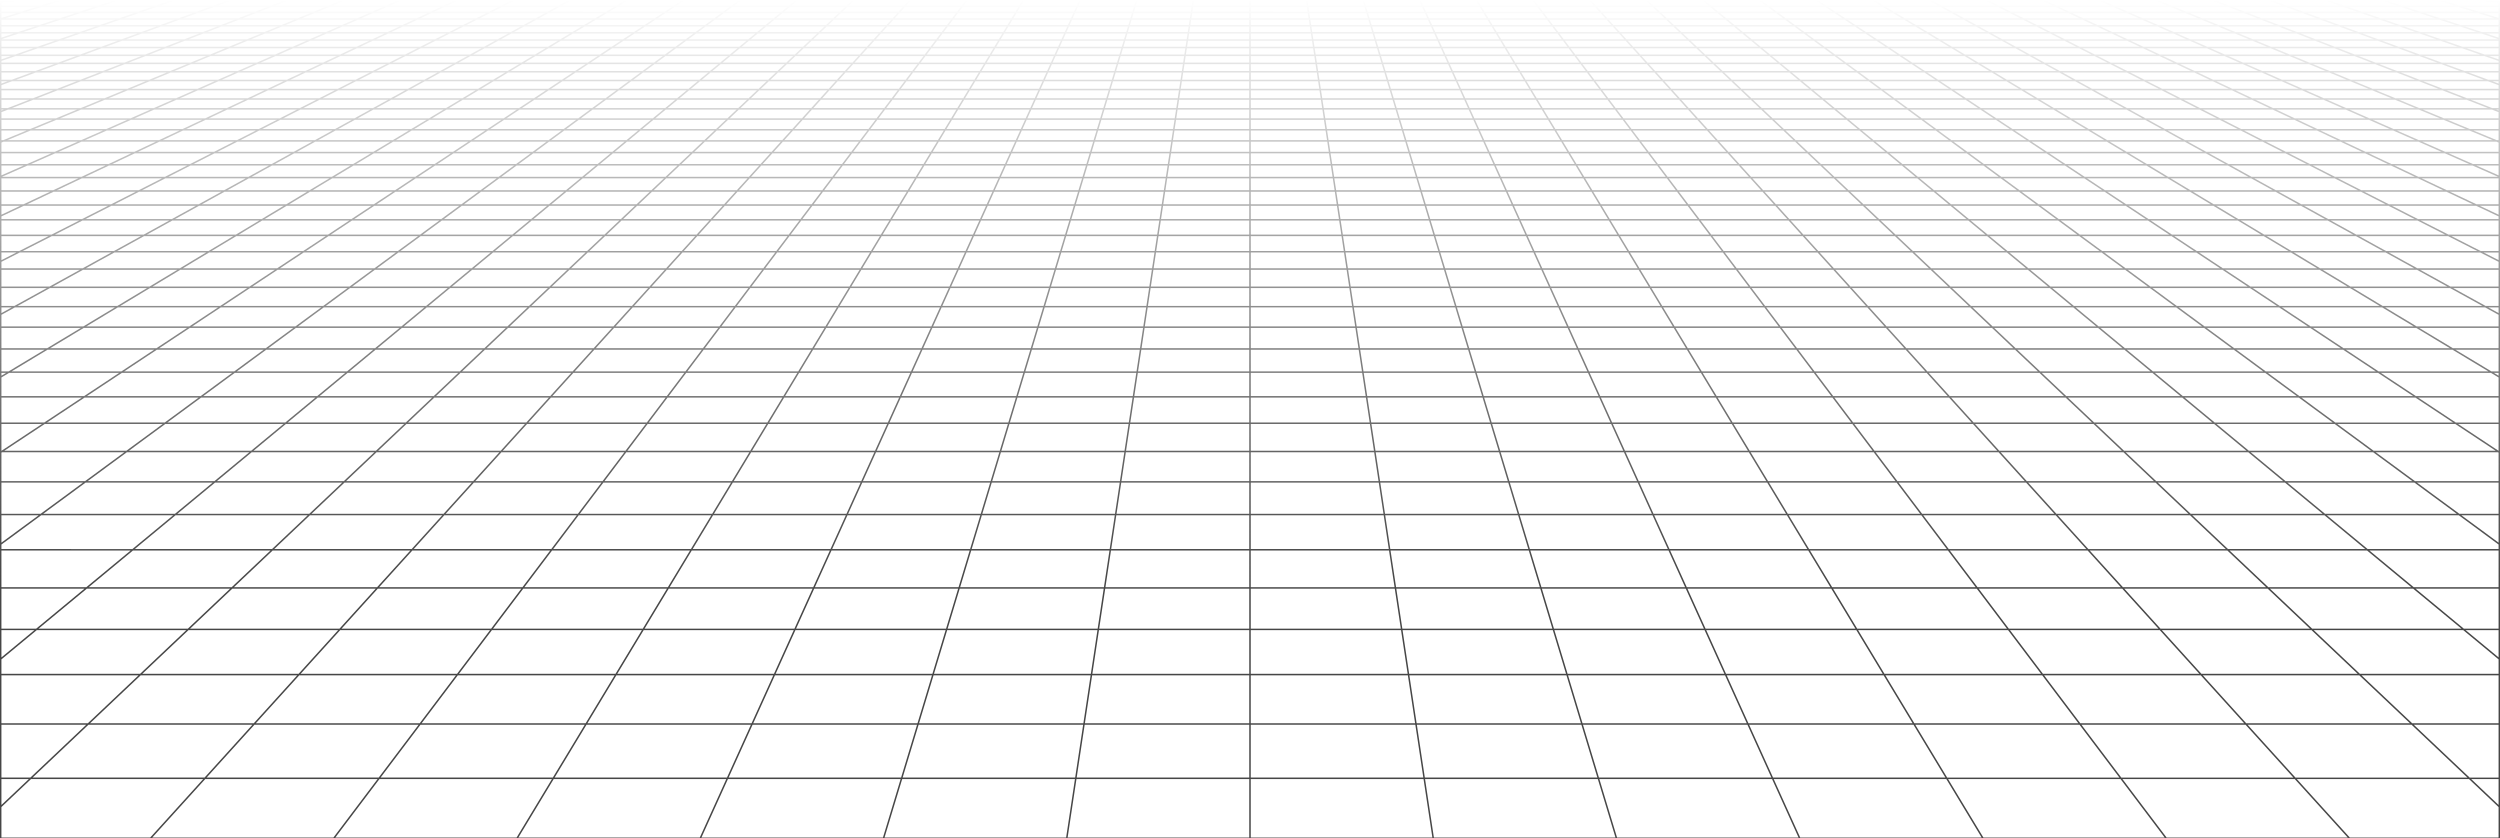 <svg xmlns="http://www.w3.org/2000/svg" width="1613" height="541" fill="none"><path stroke="url(#a)" stroke-linecap="round" stroke-linejoin="round" stroke-miterlimit="10" stroke-width=".975" d="M1586.27 3.95 1573.74 0m12.53 3.95h-37.13m37.13 0 12.95 4.082m-12.95-4.081h26.3M1573.74 0l4.56.001 4.51.009 4.42.024 4.28.047 4.09.077 3.87.116 3.59.16 3.33.206 2.86.283 2.6.329.72.115V3.95M1573.74 0h-36.54m0 0h-36.53m36.53 0 11.94 3.95M1500.67 0h-36.54m36.54 0L1512 3.95M1464.13 0h-36.53m36.53 0 10.74 3.95M1427.6 0h-36.54m36.54 0 10.14 3.95M1391.06 0h-36.53m36.53 0 9.55 3.95M1354.53 0h-36.54m36.54 0 8.95 3.95M1317.99 0h-36.53m36.53 0 8.36 3.95M1281.46 0h-36.54m36.54 0 7.75 3.95M1244.92 0h-36.53m36.53 0 7.16 3.95M1208.39 0h-36.54m36.54 0 6.56 3.95M1171.85 0h-36.53m36.53 0 5.97 3.95M1135.32 0h-36.54m36.54 0 1.32.976 2.01 1.478 2.04 1.497M1098.78 0h-36.53m36.53 0 1.18.976 3.59 2.975M1062.25 0h-36.54m36.54 0 4.17 3.95M1025.71 0h-36.534m36.534 0 1.33 1.467 1.35 1.484.45.499.45.5M989.176 0h-36.535m36.535 0 1.107 1.467.373.492.373.495 1.131 1.497M952.641 0h-36.535m36.535 0 2.387 3.95M916.106 0l.22.487.221.489 1.121 2.474.228.5M916.106 0h-36.535m0 0h-36.536m36.536 0 1.193 3.95M843.035 0H806.5m36.535 0 .222 1.467.375 2.484M806.5 0h-36.535M806.5 0v3.95M769.965 0h-36.536m36.536 0-.222 1.467-.375 2.484M733.429 0h-36.535m36.535 0-1.193 3.95M696.894 0l-.22.487-.221.489-1.121 2.474-.228.5m1.79-3.95h-36.535m0 0h-36.535m36.535 0-2.084 3.45-.303.5M623.824 0h-36.535m36.535 0-1.107 1.467-.373.492-.749.992-.376.499-.379.5M587.289 0h-36.535m36.535 0-1.329 1.467-1.346 1.484-.451.499-.455.5M550.754 0h-36.535m36.535 0-4.177 3.95M514.219 0h-36.536m36.536 0-1.179.976-3.595 2.975M477.683 0h-36.535m36.535 0-5.37 3.95M441.148 0h-36.535m36.535 0-5.967 3.95M404.613 0h-36.536m36.536 0-6.563 3.95M368.077 0h-36.535m36.535 0-7.159 3.95M331.542 0h-36.534m36.534 0-7.756 3.95M295.008 0h-36.535m36.535 0-8.354 3.95M258.473 0h-36.536m36.536 0-8.951 3.95M221.937 0h-36.535m36.535 0-9.547 3.95M185.402 0h-36.535m36.535 0-10.144 3.95M148.867 0h-36.536m36.536 0-10.741 3.95M112.331 0H75.796m36.535 0-11.336 3.95M75.796 0H39.261m36.535 0L63.863 3.95M39.261 0l-4.559.002L30.19.01l-4.42.024-4.28.048-4.093.076-3.865.116-3.59.16L6.611.64 3.752.923l-2.603.329-.715.115V3.95M39.261 0l-12.53 3.95m74.264 0h37.131m-37.131 0H63.863m37.132 0L89.281 8.033m48.845-4.081-11.097 4.081m11.097-4.081h37.132m74.264 0h37.132m-37.132 0H212.39m37.132 0-2.283 1.008-6.964 3.073m46.379-4.081-8.631 4.081m8.631-4.081h37.132m74.264 0h37.131m-37.131 0h-37.132m37.132 0-1.675 1.008-.843.506-4.264 2.567m43.913-4.081-.759.502-.763.506-4.642 3.073m6.164-4.081h37.132m74.264 0-.532.502-3.783 3.58m4.315-4.082h37.131m-37.131 0h-37.132m74.263 0-.912 1.008-.46.506-.461.51-1.865 2.057m3.698-4.081h37.132m74.264 0h37.132m-37.132 0h-37.132m37.132 0-1.849 4.081m38.981-4.081-.152.502-.152.506-.153.506L731.315 7l-.311 1.033m1.232-4.081h37.132m74.264 0h37.132m-37.132 0H806.5m37.132 0 .616 4.081m36.516-4.081.152.502.152.506.153.506.775 2.567m-1.232-4.081h37.132m74.264 0h37.13m-37.13 0h-37.132m37.132 0 .76 1.008L994.462 7l.389.515.391.518m34.048-4.081.91 1.008.46.506.47.51 1.86 2.057m-3.7-4.081h37.13m74.27 0h37.13m-37.13 0h-37.14m37.14 0 1.37 1.008.69.506 3.48 2.567m31.59-4.081.76.502.76.506 4.64 3.073m-6.16-4.081h37.13m74.26 0h37.14m-37.14 0h-37.13m37.13 0 1.98 1.008 1 .506 5.04 2.567m29.12-4.081 8.63 4.081m-8.63-4.081h37.13m74.26 0h37.13m-37.13 0h-37.13m37.13 0 10.48 4.081m26.65-4.081 11.1 4.081m-11.1-4.081H1512M.304 40.898h.13m37.244 0 14.176-5.215m-14.176 5.215-14.72 5.413m14.72-5.413H80.39m-42.712 0H.434m51.42-5.215H9.93m41.924 0 13.664-5.025m-13.664 5.025H93.78m-83.85 0 14.423-5.025M9.93 35.683H.434m9.496 0L.434 38.991m51.25-17.858h39.728m-39.727 0 12.962-4.517m-12.962 4.517H11.958m39.727 0L38.26 25.81m53.151-4.678 12.281-4.517m-12.28 4.517L78.694 25.81m12.717-4.678h39.727m-66.492-4.517h39.046m-39.046 0 12.525-4.364m-12.525 4.364H25.603m78.09 0h39.045m-39.045 0 11.865-4.364M.025 123.2h.41m34.055 0 18.28-8.645M34.49 123.2l-19.19 9.075m19.19-9.075h55.144m-55.144 0H.434m52.337-8.645 17.435-8.245m-17.436 8.245h53.838m-53.838 0H.434m17.18-8.245h52.592m-52.593 0 17.836-7.873m-17.836 7.873H.434m17.18 0-17.18 7.582m52.062-22.98h50.267m-50.267 0 16.31-7.197m-16.31 7.198H2.229m50.267 0-17.047 7.524m67.314-7.524 15.222-7.198m-15.222 7.198-15.911 7.524m15.911-7.524h50.267m-84.225-7.198h49.18m-49.18 0H19.626m49.18 0 15.618-6.894m33.561 6.894 14.578-6.894m-14.578 6.894h49.18m-53.406-19.842h46.182m-46.182 0 13.791-6.087m-13.791 6.087H67.576m46.183 0-14.364 6.34m60.546-6.34 12.872-6.087m-12.872 6.087-13.405 6.34m13.405-6.34h46.183m-78.574-6.087h45.263m-45.263 0H82.287m45.263 0 13.253-5.85m32.01 5.85 12.37-5.85m-12.37 5.85h45.264m-52.263-16.89h42.713m-42.713 0 11.814-5.214m-11.814 5.215h-42.712m42.712 0-12.266 5.413m54.979-5.413 11.026-5.215m-11.026 5.215-11.449 5.413m11.449-5.413h42.712m-73.611-5.215h41.925m-41.925 0h-41.924m41.924 0 11.387-5.025m30.538 5.025 10.628-5.025m-10.628 5.025h41.925m-50.885-14.55h39.727m-39.727 0 10.234-4.517m-10.234 4.517h-39.726m39.726 0-10.597 4.678m50.324-4.678 9.551-4.517m-9.551 4.517-9.891 4.678m9.891-4.678h39.728m-69.221-4.517h39.044m-39.044 0 9.888-4.364m-9.888 4.364h-39.045m78.089 0h39.046m-39.046 0 9.23-4.364M28.686 273.079l25.728-17.034m-25.728 17.034L1.134 291.32m27.552-18.241h77.781m-77.781 0H.434m53.98-17.034 24.083-15.944m-24.083 15.944h75.209m-75.208 0H.435m53.457-44.953h68.419m-68.419 0 21.986-13.232m-21.986 13.232-23.35 14.055m23.35-14.055H.434m121.877 0 19.987-13.232m-19.987 13.232-21.228 14.055m21.228-14.055h68.419M75.879 197.86h66.419m-66.42 0H9.459m66.42 0 20.74-12.483m45.68 12.483 18.854-12.483m-18.854 12.483h66.421m-73.968-35.435h61.068m-61.068 0 17.571-10.576m-17.571 10.576H73.683m61.068 0-18.541 11.16m79.609-11.16 15.974-10.576m-15.974 10.576-16.856 11.16m16.856-11.16h61.068m-104.565-10.576h59.471m-59.471 0h-59.47m59.47 0 16.675-10.036m42.796 10.036 15.159-10.036m-15.159 10.036h59.47m-71.343-28.648h55.144m-55.144 0 14.364-8.645m-14.364 8.645h-55.143m55.143 0-15.076 9.075m70.22-9.075 13.058-8.645m-13.058 8.645-13.707 9.075m13.707-9.075h55.144m-95.924-8.645h53.838m-53.838 0h-53.837m53.837 0 13.699-8.245m40.139 8.245 12.454-8.245m-12.454 8.245h53.838m-68.396-23.642h50.267m-50.267 0 11.96-7.198m-11.96 7.198h-50.267m50.267 0-12.502 7.524m62.769-7.524 10.873-7.198m-10.873 7.198-11.365 7.524m11.365-7.524h50.266m-88.573-7.198h49.18m-49.18 0h-49.179m49.179 0 11.454-6.894m37.726 6.894 10.413-6.894m-10.413 6.894h49.179M298.49 63.874h46.182m-46.182 0 10.113-6.087m-10.113 6.087h-46.183m46.183 0-10.533 6.34m56.715-6.34 1.171-.774 8.023-5.313m-9.194 6.087-9.574 6.34m9.574-6.34h46.183m-82.252-6.087h45.263m-45.263 0H263.34m45.263 0 9.719-5.85m35.544 5.85 8.836-5.85m-8.836 5.85h45.264m-62.467-16.89h42.714m-42.714 0 8.665-5.214m-8.665 5.215h-42.712m42.712 0-8.995 5.413m51.709-5.413 7.875-5.215m-7.875 5.215-3.031 2.006-5.148 3.407m8.179-5.413h42.712m-76.761-5.215h41.924m-41.924 0h-41.925m41.925 0 8.349-5.025m33.575 5.025 7.591-5.025m-7.591 5.025h41.925m-59.676-14.55h39.728m-39.728 0 7.505-4.517m-7.505 4.517h-39.726m39.726 0-7.771 4.678m47.499-4.678 5.139-3.402.843-.56.841-.555m-6.823 4.517-7.065 4.678m7.065-4.678h39.727m-71.95-4.517h39.046m-39.046 0 7.251-4.364m-7.251 4.364h-39.044m78.09 0h39.044m-39.044 0 6.591-4.364M56.867 467.125h107.091m-107.09 0 33.72-31.893m-33.72 31.893-37.055 35.046m37.054-35.046H.434m163.524 0 28.903-31.893m-28.903 31.893-31.761 35.046m31.761-35.046h107.09m-180.46-31.893H192.86m-102.273 0 30.817-29.148m-30.817 29.148H.434m192.427 0 26.415-29.148m-26.415 29.148h102.273m-119.422-80.511h90.113m-90.113 0 24.047-22.745m-24.047 22.745H85.599m90.113 0-26.033 24.622m116.146-24.622 20.611-22.745m-20.611 22.745-22.314 24.622m22.314-24.622h90.112m-156.178-22.745h86.677m-86.677 0h-86.677m86.677 0 22.282-21.074m64.395 21.074 19.099-21.074m-19.099 21.074h86.678M262.03 273.079h77.781m-77.781 0 18.011-17.034m-18.011 17.034h-77.782m77.782 0-19.287 18.241m97.068-18.241 15.438-17.034m-15.438 17.034L323.28 291.32m16.531-18.241h77.782m-137.552-17.034h75.208m-75.208 0h-75.21m75.21 0 16.857-15.944m58.351 15.944 14.449-15.944m-14.449 15.944h75.209m-102.89-44.953h68.419m-68.419 0 13.992-13.232m-13.992 13.232h-68.419m68.419 0-14.86 14.055m83.279-14.055 11.992-13.232m-11.992 13.232-12.737 14.055m12.737-14.055h68.419M341.56 197.86h66.419m-66.419 0h-66.421m66.421 0 13.196-12.483m53.223 12.483 11.312-12.483m-11.312 12.483h66.42m-95.376-35.435h61.069m-61.069 0 11.182-10.576m-11.182 10.576h-61.068m61.068 0-11.799 11.16m72.868-11.16 9.584-10.576m-9.584 10.576-10.114 11.16m10.114-11.16h61.068m-110.955-10.576h59.471m-59.471 0h-59.471m59.471 0 10.611-10.036m48.86 10.036 9.095-10.036m-9.095 10.036h59.471m-88.652-28.648h55.143m-55.143 0 9.141-8.645m-9.141 8.645h-55.144m55.144 0-9.595 9.075m64.738-9.075 7.835-8.645m-7.835 8.645-8.224 9.075m8.224-9.075h55.144m-101.146-8.645h53.837m-53.837 0h-53.839m53.839 0 8.717-8.245m45.12 8.245 7.472-8.245m-7.472 8.245h53.838m-82.68-23.642h50.268m-50.268 0 7.612-7.198m-7.612 7.198h-50.266m50.266 0-7.955 7.524m58.223-7.524 6.523-7.199m-6.523 7.199-6.819 7.524m6.819-7.524h50.266m-92.922-7.198h49.179m-49.179 0h-49.18m49.18 0 7.289-6.894m41.89 6.893 6.248-6.894m-6.248 6.894h49.18m-77.381-19.841h46.183m-46.183 0 6.435-6.087m-6.435 6.087h-46.183m46.183 0-6.703 6.34m52.886-6.34-.706.778-5.04 5.561m5.746-6.34 5.516-6.086m-5.516 6.087h46.182m-85.93-6.087h45.264m-45.264 0h-45.263m45.263 0 6.185-5.85m39.079 5.85 5.301-5.85m-5.301 5.85h45.264m-72.671-16.89h42.713m-42.713 0 5.514-5.214m-5.514 5.215h-42.712m42.712 0-5.724 5.413m48.437-5.413 4.725-5.215m-4.725 5.215-1.818 2.006-1.227 1.353-1.861 2.054m4.906-5.413h42.712m-79.911-5.215h41.924m-41.924 0h-41.925m41.925 0 5.313-5.025m36.611 5.025 1.728-1.906 1.139-1.257 1.688-1.862m-4.555 5.025h41.925m-68.465-14.55h39.726m-39.726 0 3.597-3.402 1.178-1.115m-4.775 4.517h-39.728m39.728 0-4.319 4.084-.627.594m44.672-4.678 3.084-3.402.506-.56.504-.555m-4.094 4.517-2.101 2.318-2.138 2.36m4.239-4.678h39.727m-74.678-4.517h39.045m-39.045 0 4.614-4.364m-4.614 4.364h-39.045m78.09 0h39.045m-39.045 0 3.955-4.364m-90.957 454.873h107.09m-107.09 0 14.451-31.893m-14.451 31.893h-107.09m107.09 0-15.88 35.046m122.97-35.046 9.635-31.893m-9.635 31.893-10.586 35.046m10.586-35.046H699.41m-199.73-31.893h102.274m-102.274 0H397.407m102.273 0 13.208-29.148m89.066 29.148 8.805-29.148m-8.805 29.148h102.273m-168.065-80.511h90.113m-90.113 0 10.306-22.745m-10.306 22.745h-90.113m90.113 0-11.157 24.622m101.27-24.622 6.87-22.745m-6.87 22.745-7.438 24.621m7.438-24.621h90.113m-169.92-22.745h86.677m-86.677 0h-86.677m86.677 0 9.55-21.074m77.127 21.074 6.367-21.074m-6.367 21.074h86.678m-146.667-58.897h77.781m-77.781 0 7.719-17.034m-7.719 17.034h-77.781m77.781 0-8.266 18.241m86.047-18.241 5.146-17.034m-5.146 17.034-5.51 18.241m5.51-18.241h77.782m-147.844-17.034h75.208m-75.208 0h-75.209m75.209 0 7.224-15.944m67.984 15.944 4.816-15.944m-4.816 15.944h75.209m-130.048-44.953h68.418m-68.418 0 5.996-13.232m-5.996 13.232h-68.419m68.419 0-6.369 14.055m74.787-14.055 3.998-13.232m-3.998 13.232-4.245 14.055m4.245-14.055h68.419M607.24 197.86h66.42m-66.42 0h-66.42m66.42 0 5.656-12.483m60.764 12.483 3.77-12.483m-3.77 12.483h66.42m-116.784-35.435h61.068m-61.068 0 4.791-10.576m-4.791 10.576h-61.068m61.068 0-5.057 11.16m66.125-11.16 3.194-10.576m-3.194 10.576-3.371 11.16m3.371-11.16h61.068m-117.345-10.576h59.471m-59.471 0h-59.47m59.47 0 4.549-10.036m54.922 10.036 3.032-10.036m-3.032 10.036h59.471m-105.96-28.648h55.144m-55.144 0 3.917-8.645m-3.917 8.645h-55.143m55.143 0-4.111 9.075m59.255-9.075 2.612-8.645m-2.612 8.645-2.742 9.075m2.742-9.075h55.144m-106.371-8.645h53.839m-53.839 0h-53.837m53.837 0 1.423-3.138 2.314-5.107m50.102 8.245 2.49-8.245m-2.49 8.245h53.837m-96.963-23.642h50.267m-50.267 0 3.262-7.199m-3.262 7.199h-50.267m50.267 0-2.542 5.612-.867 1.912m53.676-7.524.827-2.737 1.348-4.462m-2.175 7.199-2.273 7.524m2.273-7.524h50.267m-97.272-7.199.398-.878 2.726-6.016m-3.124 6.894h49.18m-49.18 0h-49.18m98.36 0 .791-2.62.261-.864.26-.859.77-2.55m-2.082 6.893h49.18m-89.369-19.841h46.182m-46.182 0 1.393-3.074.344-.759.342-.756.34-.75.339-.748m-2.758 6.087h-46.183m46.183 0-2.873 6.34m49.055-6.34 1.386-4.589.228-.75.225-.748m-1.839 6.087-1.914 6.34m1.914-6.34h46.183m-89.607-6.087h45.263m-45.263 0h-45.263m45.263 0 1.669-3.683.328-.726.654-1.44m42.612 5.849 1.112-3.683.22-.726.218-.722.217-.719m-1.767 5.85h45.264m-82.874-16.89h42.713m-42.713 0 2.363-5.214m-2.363 5.215H635.65m42.713 0-.605 1.333-.918 2.026-.93 2.054m45.166-5.413-.202.665-1.227 4.06-.207.688m1.636-5.413 1.575-5.215m-1.575 5.215h42.712m-83.062-5.215h41.925m-41.925 0h-41.925m41.925 0 2.277-5.025m39.648 5.025.576-1.906.189-.63.19-.627.563-1.862m-1.518 5.025h41.924m-77.256-14.55h39.726m-39.726 0 1.542-3.402.504-1.115m-2.046 4.517h-39.727m39.727 0-.787 1.735-.263.583-.267.586-.803 1.774m41.846-4.678.174-.573.344-1.14.341-1.129.506-1.675m-1.365 4.517-.7 2.318-.176.586-.357 1.18-.179.594m1.412-4.678h39.728m-77.408-4.517h39.045m-39.045 0 1.734-3.827.244-.537m-1.978 4.364h-39.044m78.089 0 .168-.554.166-.551.166-.55.165-.546.491-1.626.163-.537m-1.319 4.364h39.045M913.59 467.125h107.09m-107.09 0-4.817-31.894m4.817 31.894H806.5m107.09 0 5.294 35.046m101.796-35.046-9.63-31.894m9.63 31.894 10.59 35.046m-10.59-35.046h107.09m-218.997-31.894h102.277m-102.277 0H806.5m102.273 0-4.402-29.147m106.679 29.147-8.81-29.147m8.81 29.147h102.27m-216.708-80.51h90.113m-90.113 0-3.435-22.745m3.435 22.745H806.5m90.112 0 3.72 24.621m86.393-24.621-6.87-22.745m6.87 22.745 7.438 24.621m-7.438-24.621h90.115m-183.663-22.745h86.678m-86.678 0H806.5m86.677 0-3.183-21.074m89.861 21.074-6.367-21.074m6.367 21.074h86.675m-182.249-58.897h77.782m-77.782 0-2.573-17.034m2.573 17.034H806.5m77.781 0 2.756 18.241m75.026-18.241-5.146-17.034m5.146 17.034 5.51 18.241m-5.51-18.241h77.777m-158.132-17.034h75.209m-75.209 0H806.5m75.208 0-2.408-15.944m77.617 15.944-4.816-15.944m4.816 15.944h75.213m-157.211-44.953h68.419m-68.419 0-1.999-13.232m1.999 13.232H806.5m68.419 0 2.123 14.055m66.296-14.055-3.998-13.232m3.998 13.232 4.245 14.055m-4.245-14.055h68.422M872.92 197.86h66.42m-66.42 0H806.5m66.42 0-1.885-12.483m68.305 12.483-3.77-12.483m3.77 12.483h66.42m-138.192-35.435h61.068m-61.068 0-1.597-10.576m1.597 10.576H806.5m61.068 0 1.686 11.16m59.382-11.16-3.194-10.576m3.194 10.576 3.371 11.16m-3.371-11.16h61.068m-123.733-10.576h59.471m-59.471 0H806.5m59.471 0-1.517-10.036m60.988 10.036-3.032-10.036m3.032 10.036h59.471M861.643 123.2h55.144m-55.144 0-1.305-8.644m1.305 8.644H806.5m55.143 0 1.371 9.076m53.773-9.076-2.612-8.644m2.612 8.644 2.742 9.076m-2.742-9.076h55.144m-111.593-8.644h53.837m-53.837 0H806.5m53.838 0-1.246-8.246m55.083 8.246-2.49-8.246m2.49 8.246h53.839M856.767 90.914h50.267m-50.267 0-1.088-7.199m1.088 7.199H806.5m50.267 0 1.136 7.524m49.131-7.524-1.909-6.316-.266-.883m2.175 7.199 2.273 7.524m-2.273-7.524h50.267m-101.622-7.199-.132-.878-.909-6.016m1.041 6.894h49.18m-49.18 0H806.5m98.359 0-.792-2.62-.26-.864-.26-.859-.77-2.55m2.082 6.893h49.18M852.683 63.874h46.183m-46.183 0-.92-6.087m.92 6.087H806.5m46.183 0 .354 2.346.12.791.119.794.242 1.601.123.807m45.225-6.34-1.386-4.588-.454-1.498m1.84 6.087 1.914 6.34m-1.914-6.34h46.182m-93.285-6.087h45.263m-45.263 0H806.5m45.263 0-.883-5.85m46.146 5.85-1.112-3.683-.219-.726-.218-.722-.217-.719m1.766 5.85h45.264m-93.078-16.89h42.712m-42.712 0-.787-5.214m.787 5.215H806.5m42.712 0 .818 5.413m41.894-5.413.202.665 1.227 4.06.207.688m-1.636-5.413-1.575-5.215m1.575 5.215h42.713m-86.212-5.215h41.924m-41.924 0H806.5m41.925 0-.759-5.026m42.683 5.026-.576-1.906-.19-.63-.189-.627-.563-1.863m1.518 5.026h41.925m-86.047-14.55h39.728m-39.728 0-.682-4.517m.682 4.517H806.5m39.727 0 .706 4.678m39.022-4.678-.174-.573-.345-1.14-.17-.566-.34-1.123-.168-.56-.169-.555m1.366 4.517.7 2.318.176.586.357 1.18.179.594m-1.412-4.678h39.726m-80.136-4.517-.083-.554-.084-.551-.083-.55-.409-2.71m.659 4.365h39.044m-39.044 0H806.5m78.089 0h39.046m-39.046 0-.333-1.105-.166-.55-.165-.546-.491-1.626-.163-.537m458.679 454.872h107.09m-107.09 0-24.08-31.893m24.08 31.893-107.09.001m107.09-.001 26.47 35.047m80.62-35.047-28.9-31.893m28.9 31.893 31.76 35.047m-31.76-35.047h107.09m-238.26-31.893h102.27m-102.27 0h-102.28m102.28 0-22.02-29.147m124.29 29.147-26.42-29.147m26.42 29.147h102.27m-265.35-80.51h90.12m-90.12 0-17.17-22.745m17.17 22.745h-90.11m90.11 0 18.6 24.621m71.52-24.621-20.62-22.745m20.62 22.745 22.31 24.621m-22.31-24.621h90.11m-197.4-22.745h86.67m-86.67 0h-86.68m86.68 0-15.92-21.074m102.59 21.074-19.1-21.074m19.1 21.074h86.68m-217.83-58.897h77.78m-77.78 0-12.87-17.034m12.87 17.034h-77.78m77.78 0 13.77 18.241m64.01-18.241-15.44-17.034m15.44 17.034 16.53 18.241m-16.53-18.241h77.78m-168.43-17.034h75.21m-75.21 0h-75.21m75.21 0-12.04-15.944m87.25 15.944-14.45-15.944m14.45 15.944h75.21m-184.37-44.953h68.42m-68.42 0-9.99-13.233m9.99 13.233h-68.41m68.41 0 10.62 14.055m57.8-14.055-11.99-13.233m11.99 13.233 12.74 14.055m-12.74-14.055h68.42m-146.83-13.233h66.42m-66.42 0-66.42.001m66.42-.001-9.43-12.482m75.85 12.482-11.31-12.482m11.31 12.482h66.42m-159.6-35.434h61.07m-61.07 0-7.99-10.576m7.99 10.576h-61.07m61.07 0 8.43 11.16m52.64-11.16-9.59-10.576m9.59 10.576 10.11 11.16m-10.11-11.16h61.07m-130.13-10.576h59.47m-59.47 0h-59.47m59.47 0-7.58-10.036m67.05 10.036-9.09-10.036m9.09 10.036h59.48M1082.22 123.2h55.14m-55.14 0-6.53-8.645m6.53 8.645h-55.15m55.15 0 6.85 9.076m48.29-9.076-7.83-8.645m7.83 8.645 8.23 9.076m-8.23-9.076h55.14m-116.81-8.645h53.84m-53.84 0h-53.84m53.84 0-6.23-8.245m60.07 8.245-7.48-8.245m7.48 8.245h53.83m-125.53-23.641.7.922.7.927 4.29 5.675m-5.69-7.524h50.27m-50.27 0-5.43-7.199m5.43 7.199h-50.26m100.53 0-6.52-7.199m6.52 7.199 6.82 7.524m-6.82-7.524h50.27m-105.97-7.199h49.18m-49.18 0h-49.18m49.18 0-5.21-6.894m54.39 6.894-6.25-6.894m6.25 6.894h49.18m-113.35-19.841h46.19m-46.19 0-4.59-6.087m4.59 6.087h-46.179m46.179 0 4.79 6.34m41.4-6.34-3.48-3.833-2.04-2.254m5.52 6.087 5.74 6.34m-5.74-6.34h46.18m-96.96-6.087h45.26m-45.26 0h-45.267m45.267 0-3.88-5.131-.54-.719m49.68 5.85-5.3-5.85m5.3 5.85h45.26m-103.28-16.89h42.71m-42.71 0-1-1.322-2.94-3.892m3.94 5.214h-42.71m42.71 0 1.01 1.334 2.04 2.707 1.04 1.373m38.62-5.414-4.72-5.214m4.72 5.214 1.82 2.007 1.23 1.353 1.86 2.054m-4.91-5.414h42.72m-89.37-5.214h41.93m-41.93 0h-41.921m41.921 0-2.86-3.787-.93-1.239m45.72 5.026-1.73-1.906-1.14-1.257-1.69-1.863m4.56 5.026h41.92m-94.83-14.55h39.72m-39.72 0-2.15-2.841-1.27-1.676m3.42 4.517h-39.732m39.732 0 3.53 4.678m36.19-4.678-3.08-3.402-.51-.56-.5-.555m4.09 4.517 2.1 2.318 2.14 2.36m-4.24-4.678h39.73m-82.87-4.517h39.05m-39.05 0-1.66-2.2-.818-1.087-.408-.54-.406-.537m3.292 4.364h-39.041m78.091 0h39.04m-39.04 0-3.96-4.364m549.79 319.724h-86.68m86.68 0-28.65-21.074m28.65 21.074h25.97m-25.97 0 25.97 19.104m-106.04-78.001h77.78m-77.78 0-23.15-17.034m23.15 17.034h-77.78m77.78 0 24.8 18.241m52.98-18.241-25.72-17.034m25.72 17.034 27.56 18.241m-27.56-18.241h28.26m-129.19-17.034h75.21m-75.21 0h-75.21m75.21 0-21.68-15.944m96.89 15.944-24.09-15.944m24.09 15.944h53.98m-190.3-44.953h68.42m-68.42 0-17.99-13.233m17.99 13.233h-68.42m68.42 0 19.11 14.055m49.31-14.055-19.99-13.233m19.99 13.233 21.23 14.055m-21.23-14.055h68.42m-154.83-13.233h66.42m-66.42 0h-66.42m66.42 0-16.97-12.482m83.39 12.482-18.85-12.482m18.85 12.482h66.42m-181.01-35.434h61.07m-61.07 0-14.37-10.576m14.37 10.576h-61.07m61.07 0 15.17 11.16m45.9-11.16-15.97-10.576m15.97 10.576 16.86 11.16m-16.86-11.16h61.07m-136.51-10.576h59.47m-59.47 0h-59.47m59.47 0-13.65-10.036m73.12 10.036-15.16-10.036m15.16 10.036h59.47M1302.79 123.2h55.15m-55.15 0-11.75-8.645m11.75 8.645h-55.14m55.14 0 12.34 9.076m42.81-9.076-13.06-8.645m13.06 8.645 13.7 9.076m-13.7-9.076h55.14m-122.04-8.645h53.84m-53.84 0h-53.84m53.84 0-11.21-8.245m65.05 8.245-12.46-8.245m12.46 8.245h53.84M1258.9 90.914h50.27m-50.27 0-9.78-7.199m9.78 7.199h-50.26m50.26 0 10.23 7.524m40.04-7.524-10.87-7.199m10.87 7.199 11.36 7.524m-11.36-7.524h50.27m-110.32-7.199h49.18m-49.18 0h-49.18m49.18 0-9.37-6.894m58.55 6.894-10.42-6.894m10.42 6.894h49.18m-125.34-19.841h46.19m-46.19 0-8.27-6.087m8.27 6.087h-46.18m46.18 0 8.62 6.34m37.57-6.34-9.2-6.087m9.2 6.087 9.57 6.34m-9.57-6.34h46.18m-100.64-6.087h45.26m-45.26 0h-45.26m45.26 0-7.95-5.85m53.21 5.85-8.83-5.85m8.83 5.85h45.27m-113.49-16.89h42.71m-42.71 0-7.09-5.214m7.09 5.214h-42.71m42.71 0 1.82 1.334.91.673 4.63 3.407m35.35-5.414-7.87-5.214m7.87 5.214 8.18 5.414m-8.18-5.414h42.72m-92.52-5.214h41.93m-41.93 0h-41.92m41.92 0-6.83-5.026m48.76 5.026-7.59-5.026m7.59 5.026h41.92m-103.63-14.55h39.73m-39.73 0-6.14-4.517m6.14 4.517h-39.72m39.72 0 6.36 4.678m33.37-4.678-5.14-3.402-.84-.56-.84-.555m6.82 4.517 7.07 4.678m-7.07-4.678h39.73m-85.6-4.517h39.05m-39.05 0-5.2-3.827-.73-.537m5.93 4.364h-39.04m78.09 0h39.04m-39.04 0-6.59-4.364m410.03 150.173-20.77-10.576m20.77 10.576h-61.07m61.07 0 12.18 6.203m-12.18-6.203h12.18m-32.95-10.576h-59.47m59.47 0-19.71-10.036m19.71 10.036h32.95m-89.2-28.649h55.14m-55.14 0-16.98-8.645m16.98 8.645h-55.15m55.15 0 17.82 9.076m37.32-9.076-18.28-8.645m18.28 8.645 19.19 9.076m-19.19-9.076h34.06m-106.18-8.645h53.84m-53.84 0h-53.84m53.84 0-16.19-8.245m70.03 8.245-17.44-8.245m17.44 8.245h52.34m-152.6-23.641h50.27m-50.27 0-14.13-7.199m14.13 7.199h-50.27m50.27 0 14.77 7.524m35.5-7.524-15.23-7.199m15.23 7.199 15.91 7.524m-15.91-7.524h50.26m-114.66-7.199h49.17m-49.17 0h-49.18m49.18 0-13.54-6.894m62.71 6.894-14.57-6.894m14.57 6.894h49.18m-137.31-19.841h46.18m-46.18 0-11.96-6.087m11.96 6.087h-46.19m46.19 0 12.44 6.34m33.74-6.34-12.87-6.087m12.87 6.087 13.4 6.34m-13.4-6.34h46.18m-104.32-6.087h45.27m-45.27 0h-45.26m45.26 0-11.48-5.85m56.75 5.85-12.37-5.85m12.37 5.85h45.26m-123.69-16.89h42.71m-42.71 0-10.24-5.214m10.24 5.214h-42.71m42.71 0 10.63 5.414m32.08-5.414-11.02-5.214m11.02 5.214 11.45 5.414m-11.45-5.414h42.72m-95.67-5.214h41.93m-41.93 0h-41.92m41.92 0-9.87-5.026m51.8 5.026-10.63-5.026m10.63 5.026h41.92m-112.42-14.55h39.73m-39.73 0-8.87-4.517m8.87 4.517h-39.73m39.73 0 9.19 4.677m30.54-4.677-9.55-4.517m9.55 4.517 9.89 4.677m-9.89-4.677h39.73m-88.33-4.517h39.05m-39.05 0-8.57-4.364m8.57 4.364h-39.04m78.09 0h39.04m-39.04 0-9.23-4.364m247.71 51.622-15.63-6.087m15.63 6.087h-46.19m46.19 0 16.27 6.34m-16.27-6.34h20.96m-36.59-6.087h-45.27m45.27 0-15.02-5.85m15.02 5.85h36.59m-79.96-16.89h42.71m-42.71 0-13.39-5.214m13.39 5.214h-42.71m42.71 0 13.9 5.414m28.81-5.414-14.17-5.214m14.17 5.214 14.72 5.414m-14.72-5.414h37.25m-93.35-5.214h41.93m-41.93 0h-41.92m41.92 0-12.9-5.026m54.83 5.026-13.67-5.026m13.67 5.026h41.92m-121.21-14.55h39.73m-39.73 0-11.6-4.517m11.6 4.517h-39.73m39.73 0 12.01 4.677m27.72-4.677-12.28-4.517m12.28 4.517 12.71 4.677m-12.71-4.677h39.73m-91.06-4.517h39.05m-39.05 0-11.2-4.364m11.2 4.364h-39.04m78.09 0h39.04m-39.04 0-11.87-4.364m36.86 13.558 13.18 4.847m-13.18-4.847h40.44m-40.44 0h-40.43m67.45-4.677-12.97-4.517m12.97 4.517 13.42 4.677m-13.42-4.677h39.72m-52.69-4.517h39.05m-39.05 0-12.52-4.364m-38.39 0h-38.38m38.38 0h38.39m-38.39 0-11.47-4.22m88.77 17.778 13.91 4.847m-13.91-4.847h37.83m-11.53-4.677-13.64-4.517m13.64 4.517 11.53 3.814m-11.53-3.814h11.53m-25.17-4.517-13.19-4.364m13.19 4.364h25.17m-76.74-4.364h38.38m-38.38 0-12.11-4.22m50.49 4.22-12.74-4.22m12.74 4.22h38.36m-65.09 18.405h41.17m-41.17 0h-41.16m96.75 5.026-14.42-5.026m14.42 5.026 9.5 3.308m-9.5-3.308h9.5m-23.92-5.026h23.92m-106.25 0h-41.17m41.17 0-12.45-4.847m0 0h-40.43m136.6 20.501 15.3 5.626m-15.3-5.626h-43.53m43.53 0h22.53m.13-5.414h-.13m-7.23 11.04h-44.38m44.38 0 7.23 2.659m-7.23-2.659h7.23m-51.61 0h-44.38m44.38 0-14.45-5.626m0 0h-43.53m-130.41-20.5 10.25 4.846m-10.25-4.847H1413m-40.43 0h-40.43m70.27-4.677-10.24-4.517m10.24 4.517L1413 25.81m-10.59-4.677h39.72m-49.96-4.517h39.05m-39.05 0-9.89-4.364m-38.38 0h38.38m-38.38 0-8.92-4.22m8.92 4.22h-38.39M1413 25.81l10.99 4.847M1413 25.81h40.44m-11.31-4.677-10.91-4.517m10.91 4.517 11.31 4.677m-22.22-9.194-10.55-4.364m-38.39 0h38.39m-38.39 0-9.55-4.22m80.71 17.778 11.71 4.847m-6.09-18.405h-38.39m38.39 0-10.84-4.22m-27.55 4.22-10.2-4.22m-27.65 22.626h41.17m-41.17 0h-41.17m93.72 5.025-11.38-5.026m11.38 5.026 11.82 5.214m-11.82-5.214h41.93m-53.31-5.026h41.16m-123.5 0h-41.16m41.16 0-9.51-4.847m133.01 4.847 12.15 5.026m-145.16-9.873h-40.44m155.49 15.087 12.26 5.414m-12.26-5.414h42.71m-12.6-5.214 12.6 5.214m0 0 13.08 5.414m-87.06 0 11.9 5.626m-11.9-5.626h43.53m-43.53 0h-43.53m87.06 0 12.75 5.626m-12.75-5.626h43.53m0 0 13.6 5.626m-88.76 0h44.38m-44.38 0h-44.38m102.01 5.85-13.25-5.85m13.25 5.85 13.79 6.087m-13.79-6.087h45.26m-58.51-5.85h44.38m-133.14 0h-44.38m44.38 0-11.05-5.626m144.19 5.626 14.13 5.85M1372.39 46.31h-43.53m170.38 17.563 14.36 6.34m-14.36-6.34h46.18m-14.71-6.087 14.71 6.087m0 0 15.32 6.34m-94.28 0 13.98 6.607m-13.98-6.608h47.14m-47.14 0h-47.14m94.28 0 14.98 6.608m-14.98-6.608h47.14m0 0 15.97 6.608m-15.97-6.608h47.14m0 0h4.69m-4.69 0 4.69 1.823m-132.13 4.785h48.14m-48.14 0h-48.14m111.89 6.894-15.61-6.894m15.61 6.894 16.31 7.199m-16.31-7.199h49.18m-64.79-6.894h48.13m-144.41 0h-48.14m48.14 0-12.98-6.608m157.39 6.608 16.66 6.894m-16.66-6.894h35.86m-193.25-6.608h-47.14m188.32 20.7 17.05 7.525m-17.05-7.524h50.27m-17.4-7.199 17.4 7.199m-17.4-7.199h19.2m.25-6.894h-.25m-1.8 14.093 1.8.742m-1.8-.742h1.8m-86.42 7.524 16.64 7.872m-16.64-7.872h51.4m-51.4 0h-51.41m102.81 0 17.84 7.872m-17.84-7.872h35.02m.43-6.602-.43-.18m-69.78 14.654h52.6m-52.6 0h-52.59m105.19 0h17.18m-17.18 0 17.18 7.583m-122.37-7.583h-52.59m52.59 0-15.46-7.872m0 0h-51.4m174.36 33.838h-56.51m56.51 0 14.87 7.03m-14.87-7.03h14.87m.4-9.076h-.4m-71.38 9.076h-56.52m56.52 0 18.72 9.537m52.82-2.43-.16-.077M1210.84 25.81l7.32 4.848m-7.32-4.848h40.43m-40.43 0h-40.44m73.1-4.677-7.51-4.517m7.51 4.517 7.77 4.677m-7.77-4.677h39.72m-47.23-4.517h39.05m-39.05 0-7.25-4.364m-38.38 0h38.38m-38.38 0-2.42-1.6-3.96-2.62m6.38 4.22h-38.39m99.3 13.558 8.05 4.848m-8.05-4.848h40.43m-8.48-4.677-8.18-4.517m8.18 4.517 8.48 4.677m-16.66-9.194-7.91-4.364m-38.39 0h38.39m-38.39 0-7.01-4.22m69.97 17.778 8.79 4.848m5.02-18.406-8.28-4.22m8.28 4.22h-38.38m0 0-.97-.536-1.93-1.063-4.75-2.62m-41.32 22.624h41.16m-41.16 0h-41.17m90.68 5.026-8.35-5.026m8.35 5.026 8.67 5.214m-8.67-5.214h41.93m-50.28-5.026h41.17m-123.5 0h-41.16m41.16 0-6.59-4.846m130.09 4.846 9.11 5.026m-139.2-9.872h-40.43m146.37 15.086 8.99 5.414m-8.99-5.414h42.71m-9.45-5.214 1.16.64 8.29 4.574m0 0 9.81 5.414m-87.06 0 1.05.692 7.45 4.934m-8.5-5.626h43.53m-43.53 0h-43.53m87.06 0 9.35 5.626m-9.35-5.626h43.53m0 0 10.2 5.626m-88.76 0h44.38m-44.38 0h-44.38m98.48 5.85-9.72-5.85m9.72 5.85 10.11 6.087m-10.11-6.087h45.26m-54.98-5.85h44.38m-133.14 0h-44.38m44.38 0-7.65-5.626m140.79 5.626 10.6 5.85M1198.27 46.31h-43.53m159.77 17.563 10.53 6.34m-10.53-6.34h46.18m-11.03-6.087 11.03 6.087m0 0 11.49 6.34m-94.28 0 9.98 6.607m-9.98-6.608h47.14m-47.14 0h-47.14m94.28 0 10.98 6.608m-10.98-6.608h47.14m0 0 11.98 6.608m-96.28 0h48.14m-48.14 0h-48.13m107.73 6.894-11.46-6.894m11.46 6.894 11.96 7.199m-11.96-7.199h49.18m-60.64-6.894h48.14m-144.41 0h-48.14m48.14 0-8.99-6.608m153.4 6.608 12.5 6.894m-165.9-13.502h-47.14m175.82 20.7 12.5 7.525m-12.5-7.524h50.26m-13.04-7.199 13.04 7.199m0 0 13.64 7.524m-102.81 0 11.89 7.872m-11.89-7.872h51.41m-51.41 0h-51.4m102.81 0 13.08 7.872m-13.08-7.872h51.4m0 0 14.27 7.872m-105.19 0h52.6m-52.6 0h-52.59m118.89 8.245-13.7-8.245m13.7 8.245 14.36 8.645m-14.36-8.645h53.83m-67.53-8.245h52.59m-157.78 0h-52.59m52.59 0-10.7-7.872m168.48 7.872 14.94 8.245m-183.42-16.117h-51.4m195.35 24.762 15.08 9.076m-15.08-9.076h55.14m-15.67-8.645 15.67 8.645m0 0 16.45 9.076m-113.03 0 14.41 9.537m-14.41-9.537h56.52m-56.52 0h-56.51m113.03 0 15.84 9.537m-15.84-9.537h56.51m0 0 17.29 9.537m-115.91 0H1444m-57.95 0h-57.96m132.59 10.036L1444 141.813m16.68 10.036 17.57 10.576m-17.57-10.576h59.47M1444 141.813h57.96m-173.87 0h-57.95m57.95 0-12.96-9.537m186.83 9.537 18.19 10.036m-18.19-10.036h57.95m-244.78-9.537h-56.52m219.64 30.149 18.54 11.16m-18.54-11.16h61.07m-19.17-10.576 19.17 10.576m20.59-20.612h52.66m-73.25 20.612 20.22 11.16m-125.5 0 17.81 11.792m-17.81-11.792h62.75m-62.75 0h-62.76m125.51 0 19.59 11.792m-19.59-11.792h62.75m0 0 21.38 11.792m-21.38-11.792h53.03m-160.72 11.792h64.53m-64.53 0h-64.54m149.81 12.482-20.74-12.482m20.74 12.482 21.99 13.233m-21.99-13.233h66.42m-87.16-12.482h64.54m-193.61 0h-64.53m64.53 0-16.03-11.792m209.64 11.792 22.62 12.482m-22.62-12.482h31.65m-241.29-11.792h-62.75m250.58 37.507 23.35 14.055m-23.35-14.055h53.46m-9.03-13.233h9.03m-9.03 0 9.03 4.979m-100.65 22.309 22.58 14.954m-22.58-14.954h70.54m-70.54 0h-70.54m141.08 0 24.84 14.954m-24.84-14.954h30.11m-78.07 14.954h72.8m-72.8 0h-72.8m145.6 0 5.27 3.167m-5.27-3.167h5.27m-150.87 0h-72.8m72.8 0-20.32-14.954m0 0h-70.55m241.04 66.173h-80.54m80.54 0h.7m-.7 0 .7.463m-81.24-.463h-80.54m80.54 0 26.62 19.582M1049.1 25.811l1.63 1.796.55.605 2.21 2.445m-4.39-4.846h40.43m-40.43 0h-40.43m75.92-4.678-3.6-3.402-1.18-1.115m4.78 4.517 4.32 4.083.62.595m-4.94-4.678h39.73m-44.51-4.517h39.05m-39.05 0-4.61-4.364m-38.39 0h38.39m-38.39 0-1.45-1.6-2.37-2.62m3.82 4.22h-38.382m91.102 13.559 1.27 1.195 3.86 3.651m-5.13-4.846h40.44m-5.65-4.678-5.46-4.517m5.46 4.517 5.65 4.678m-11.11-9.195-3.97-3.287-1.3-1.077m-38.39 0h38.39m-38.39 0-4.46-4.22m59.23 17.779 5.86 4.846m16.14-18.405-.73-.536-5.01-3.684m5.74 4.22h-38.38m0 0-1.94-1.6-3.16-2.62m-55 22.626h41.17m-41.17 0h-41.16m87.64 5.025-5.31-5.026m5.31 5.026 5.52 5.214m-5.52-5.214h41.93m-47.24-5.026h41.17m-123.5 0h-41.168m41.168 0-3.66-4.846m127.16 4.846 6.07 5.026m-133.23-9.872h-40.435m137.255 15.086 3.55 3.36.72.681 1.45 1.373m-5.72-5.414h42.71m-6.3-5.214 6.3 5.214m0 0 6.54 5.414m-87.06 0 5.1 5.626m-5.1-5.626h43.53m-43.53 0h-43.53m87.06 0 5.95 5.626m-5.95-5.626h43.53m0 0 6.8 5.626m-88.76 0h44.38m-44.38 0h-44.38m94.94 5.85-3.89-3.683-.77-.726-1.52-1.44m6.18 5.849 6.44 6.087m-6.44-6.087h45.27m-51.45-5.85h44.38m-133.14 0h-44.381m44.381 0-4.25-5.626m137.39 5.626 7.07 5.85M1024.15 46.31h-43.53m149.16 17.563 6.7 6.34m-6.7-6.34h46.18m-7.35-6.087 7.35 6.087m0 0 7.66 6.34m-94.28 0 2.96 3.268.75.829 2.28 2.51m-5.99-6.608h47.14m-47.14 0h-47.14m94.28 0 6.99 6.608m-6.99-6.608h47.14m0 0 7.99 6.608m-96.28 0h48.14m-48.14 0h-48.14m103.57 6.894-7.29-6.894m7.29 6.894 7.61 7.199m-7.61-7.199h49.18m-56.47-6.894h48.14m-144.42 0h-48.137m48.137 0-1.27-1.678-3.72-4.93m149.41 6.608 8.33 6.894M1042.2 70.213h-47.139m163.309 20.7 7.95 7.525m-7.95-7.524h50.27m-8.7-7.199 8.7 7.199m0 0 9.09 7.524m-102.81 0 7.13 7.872m-7.13-7.872h51.4m-51.4 0h-51.4m102.8 0 8.33 7.872m-8.33-7.872h51.41m0 0 9.51 7.872m-105.19 0h52.6m-52.6 0h-52.59m113.9 8.245-8.71-8.245m8.71 8.245 9.14 8.645m-9.14-8.645h53.84m-62.55-8.245h52.59m-157.78 0h-52.59m52.59 0-5.94-7.872m163.72 7.872 9.96 8.245m-173.68-16.117h-51.41M1192.5 123.2l9.6 9.076m-9.6-9.076h55.15m-10.45-8.645 10.45 8.645m0 0 10.96 9.076m-113.02 0 8.64 9.537m-8.64-9.537h56.51m-56.51 0h-56.52m113.03 0 10.08 9.537m-10.08-9.537h56.51m0 0 11.53 9.537m-115.91 0h57.95m-57.95 0h-57.96m126.53 10.036-10.62-10.036m10.62 10.036 11.18 10.576m-11.18-10.576h59.47m-70.09-10.036h57.96m-173.87 0h-57.95m57.95 0-7.2-9.537m181.07 9.537 12.13 10.036m-193.2-19.573h-56.51m201.42 30.149 11.8 11.16m-11.8-11.16h61.06m-12.77-10.576 12.77 10.576m0 0 13.49 11.16m-125.51 0 10.69 11.792m-10.69-11.792h62.76m-62.76 0h-62.75m125.51 0 12.46 11.792m-12.46-11.792h62.75m0 0 14.25 11.792m-129.07 0h64.53m-64.53 0h-64.54m142.27 12.482-13.2-12.482m13.2 12.482 13.99 13.233m-13.99-13.233h66.42m-79.62-12.482h64.54m-193.61 0h-64.53m64.53 0-8.9-11.792m202.51 11.792 15.08 12.482m-217.59-24.274h-62.76m227.92 37.507 14.86 14.055m-14.86-14.055h68.42m-15.99-13.233 15.99 13.233m0 0 16.98 14.055m-141.08 0 13.55 14.954m-13.55-14.954h70.54m-70.54 0h-70.54m141.08 0 15.81 14.954m-15.81-14.954h70.54m0 0 18.07 14.954m-145.6 0h72.8m-72.8 0h-72.8m162.46 15.944-16.86-15.944m16.86 15.944 18.01 17.034m-18.01-17.034h75.21m-92.07-15.944h72.8m-218.4 0h-72.8m72.8 0-11.29-14.954m229.69 14.954 19.27 15.944m-248.96-30.898h-70.54m262.3 47.932 19.29 18.241m-19.29-18.241h77.78m-20.58-17.034 20.58 17.034m0 0 22.04 18.241m-161.07 0 17.74 19.582m-17.74-19.582h80.54m-80.54 0h-80.54m161.08 0 20.7 19.582m-20.7-19.582h80.53m0 0 23.66 19.582m-166.99 0h83.5m-83.5 0h-83.49m189.27 21.074-22.28-21.074m22.28 21.074 24.05 22.745m-24.05-22.745h86.68m-108.96-21.074h83.49m-250.48 0h-83.49m83.49 0-14.79-19.582m265.27 19.582 25.47 21.074m-25.47-21.074h83.5m-348.77-19.582h-80.53m308.64 63.401 26.03 24.621m-26.03-24.621h90.11m-27.48-22.745 27.48 22.745m30.55-43.819h54.62m-85.17 43.819 29.75 24.621m-29.75-24.621h85.17m-243.08 24.621 24.23 26.742m-24.23-26.742h93.83m-93.83 0h-93.83m187.66 0 28.27 26.742m-28.27-26.742h93.83m0 0 32.32 26.742m-32.32-26.742h55.42m-218.85 26.742h97.87m-97.87 0h-97.87m226.56 29.147-30.82-29.147m30.82 29.147 33.72 31.893m-33.72-31.893h90.16m-120.98-29.147h97.88m-293.62 0h-97.87m97.87 0-20.19-26.742m313.81 26.742h23.1m-23.1 0 23.1 19.118m-336.91-45.86h-93.83m374.3 87.782 37.06 35.047m-37.06-35.047h56.44m-131.77 35.047 35.07 38.692m-35.07-38.692h112.39m-112.39 0h-112.38m224.77 0 19.38 18.33m-19.38-18.33h19.38m-96.7 38.692h-118.23m118.23 0 96.7-.001m-214.93.001h-118.23m118.23 0-29.22-38.692m0 0h-112.38M887.367 25.811l.18.596.181.599.182.601.182.605.554 1.83.185.615m-1.464-4.846h40.434m-40.434 0h-40.434m78.748-4.678-1.542-3.402-.504-1.115m2.046 4.517 1.317 2.904.803 1.774m-2.12-4.678h39.727m-41.773-4.517h39.044m-39.044 0-1.49-3.287-.489-1.077m-38.385 0-.161-.536-.64-2.118-.474-1.566m1.275 4.22h38.385m-38.385 0h-38.385m82.915 13.559.27.596.272.599.272.601.274.605 1.108 2.445m-2.196-4.846h40.434m-2.827-4.678-2.055-3.402-.674-1.115m2.729 4.517 2.827 4.678m-5.556-9.195-1.33-2.2-.982-1.627-.324-.537m-38.387 0-.241-.536-.482-1.063-.479-1.055-.237-.525-.472-1.04m1.911 4.219h38.387m8.192 13.559 2.186 3.618.741 1.229m27.266-18.406-2.399-3.179-.787-1.04m3.186 4.219h-38.385m0 0-2.235-3.7-.315-.52m-68.662 22.626h41.166m-41.166 0h-41.165m84.608 5.025-2.277-5.026m2.277 5.026 2.363 5.215m-2.363-5.215h41.925m-44.202-5.026h41.165m-123.496 0H806.5m41.166 0-.733-4.846m124.229 4.846 3.037 5.026m-127.266-9.872H806.5m128.137 15.087.605 1.333.918 2.026.93 2.054m-2.453-5.413h42.713m-3.151-5.215.388.64 2.763 4.575m0 0 .401.665.405.668.405.673 2.059 3.407m-87.06 0 1.7 5.626m-1.7-5.626h43.53m-43.53 0h-43.53m87.06 0 2.549 5.626m-2.549-5.626h43.53m0 0 2.537 4.199.431.712.431.715m-88.759 0h44.379m-44.379 0h-44.38m91.41 5.85.339.748.34.75.342.756 1.737 3.833m-2.758-6.087-1.338-2.954-.331-.73-.328-.725-.654-1.44m2.651 5.849h45.263m-47.914-5.85h44.38m-133.139 0H806.5m44.38 0-.85-5.626m133.989 5.626 3.534 5.85M850.03 46.31H806.5m138.548 17.563 2.508 5.532.365.807m-2.873-6.34h46.183m-3.678-6.086.906 1.498 2.772 4.589m0 0 1.418 2.346 2.412 3.993m-94.281 0 .989 3.27.249.828.759 2.51m-1.997-6.608h47.141m-47.141 0h-47.139m94.28 0 2.994 6.609m-2.994-6.609h47.14m0 0 3.992 6.609m-96.276 0h48.138m-48.138 0h-48.139m99.401 6.893-3.124-6.894m3.124 6.894 3.262 7.199m-3.262-7.199h49.181m-52.305-6.894h48.138m-144.415 0H806.5m48.138 0-.253-1.678-.499-3.304-.245-1.626m145.412 6.609 4.167 6.893M853.641 70.213H806.5m150.801 20.7 2.542 5.613.867 1.912m-3.409-7.524h50.269m-4.35-7.199 4.35 7.199m0 0 2.24 3.72 2.3 3.804m-102.803 0 2.378 7.872m-2.378-7.872h51.403m-51.403 0h-51.404m102.807 0 3.567 7.872m-3.567-7.872h51.4m0 0 4.76 7.872m-105.185 0h52.592m-52.592 0h-52.593m108.922 8.246-.952-2.098-2.785-6.148m3.737 8.246 3.917 8.644m-3.917-8.644 53.836-.001m-57.573-8.245h52.593m-157.778 0H806.5m52.592 0-1.189-7.872m158.967 7.872 4.98 8.245M857.903 98.438H806.5M971.931 123.2l4.112 9.076m-4.112-9.076h55.139m-5.22-8.645 5.22 8.645m0 0 5.49 9.076m-113.031 0 2.881 9.537m-2.881-9.537h56.514m-56.514 0h-56.515m113.029 0 4.321 9.537m-4.321-9.537h56.517m0 0 5.76 9.537m-115.91 0h57.954m-57.954 0h-57.956m120.459 10.036-4.549-10.036m4.549 10.036 4.791 10.576m-4.791-10.576h59.467m-64.016-10.036h57.956m-173.866 0H806.5m57.954 0-1.264-8.371-.176-1.166m175.306 9.537 6.06 10.036m-181.366-19.573H806.5m183.204 30.149 5.057 11.16m-5.057-11.16h61.066m-6.39-10.576 4.76 7.88 1.63 2.696m0 0 6.74 11.16m-125.503 0 3.563 11.792m-3.563-11.792h62.754m-62.754 0h-62.753m125.507 0 5.339 11.792m-5.339-11.792h62.749m0 0 7.13 11.792m-129.07 0h64.53m-64.53 0h-64.535m134.725 12.483-5.66-12.483m5.66 12.483 6 13.232m-6-13.232h66.42m-72.08-12.483h64.54m-193.605 0H806.5m64.535 0-1.781-11.792m195.386 11.792 7.54 12.483m-202.926-24.275H806.5m205.26 37.507 6.36 14.055m-6.36-14.055h68.42m-8-13.232 8 13.232m0 0 8.49 14.055m-141.087 0 4.518 14.954m-4.518-14.954h70.537m-70.537 0h-70.541m141.078 0 6.78 14.954m-6.78-14.954h70.55m0 0 9.03 14.954m-145.599 0h72.799m-72.799 0H879.3m152.83 15.944-7.23-15.944m7.23 15.944 7.71 17.034m-7.71-17.034h75.2m-82.43-15.944h72.8m-218.4 0h-72.8m72.8 0-2.258-14.954m220.658 14.954 9.63 15.944m-230.288-30.898H806.5m233.34 47.932 8.27 18.241m-8.27-18.241h77.79m-10.3-17.034 10.3 17.034m0 0 11.02 18.241m-161.077 0 5.915 19.582m-5.915-19.582h80.537m-80.537 0h-80.536m161.073 0 8.87 19.582m-8.87-19.582h80.54m0 0 11.83 19.582m-166.992 0h83.492m-83.492 0h-83.494m176.536 21.074-9.55-21.074m9.55 21.074 10.31 22.745m-10.31-22.745h86.68m-96.23-21.074h83.5m-250.486 0H806.5m83.494 0-2.957-19.582m253.443 19.582 12.73 21.074M887.037 291.32H806.5m270.34 63.401 11.15 24.621m-11.15-24.621h90.11m-13.74-22.745 13.74 22.745m0 0 14.88 24.621m-187.667 0 8.077 26.742m-8.077-26.742h93.827m-93.827 0h-93.831m187.658 0 12.12 26.742m-12.12-26.742h93.84m0 0 16.15 26.742m-195.74 0h97.87m-97.87 0h-97.869m208.949 29.147-13.21-29.147m13.21 29.147 14.45 31.894m-14.45-31.894h102.27m-115.48-29.147h97.87m-293.609 0H806.5m97.871 0-4.039-26.742m297.648 26.742 17.61 29.147m-315.258-55.889H806.5m321.27 87.783 15.88 35.046m-15.88-35.046h107.09m-19.27-31.894 19.27 31.894m0 0 21.18 35.046m-224.77 0 11.69 38.692m-11.69-38.692h112.38m-112.38 0H918.884m224.766 0 17.53 38.692m-17.53-38.692h112.39m0 0 23.37 38.692m-118.23 0h-118.22m118.22 0h118.23m-236.45 0H924.728m0 0H806.5m118.228 0-5.844-38.692m0 0H806.5m-80.867-476.36-.18.596-.181.599-.182.601-.182.605-.368 1.217-.186.613-.185.616m1.464-4.848h40.434m-40.434 0h-40.434m81.574-4.677.682-4.517m-.682 4.517-.706 4.678m.706-4.678H806.5m-39.045-4.517.083-.554.084-.551.083-.55.409-2.71m-.659 4.365H806.5m-76.771-4.364.161-.536.64-2.118.474-1.566m-1.275 4.22h38.385m-38.385 0h-38.386m74.724 13.559-.091.596-.09.599-.091.601-.461 3.05m.733-4.846H806.5m0-4.678v-4.517m0 4.517v4.678m0-9.195v-4.364m-38.386 0H806.5m-38.386 0 .241-1.6.081-.528.316-2.092M806.5 25.811v4.846m38.386-18.405-.241-1.6-.081-.528-.079-.526-.08-.525-.078-.521-.079-.52m.638 4.22H806.5m0 0v-4.22m-82.331 22.626h41.165m-41.165 0h-41.166m81.572 5.025-.097.64-.097.645-.593 3.93m.787-5.215.759-5.026m-.759 5.026H806.5m-41.166-5.026H806.5m-123.497 0h-41.165m41.165 0 .556-1.228.277-.61.275-.607.274-.605.272-.601.272-.6.27-.595M806.5 30.657v5.026m-121.301-9.872h-40.434m119.023 15.087-.818 5.413m.818-5.413H806.5m0-5.215v5.215m0 0v5.413m-87.06 0-1.7 5.626m1.7-5.626h43.53m-43.53 0h-43.53m87.06 0-.85 5.626m.85-5.626h43.53m0 0v5.626m-88.76 0h44.38m-44.38 0h-44.379m87.876 5.85.883-5.85m-.883 5.85-.92 6.087m.92-6.087H806.5m-44.38-5.85h44.38m-133.139 0h-44.38m44.38 0 2.549-5.626m130.59 5.626v5.85M675.91 46.31h-43.53m127.937 17.563-.354 2.346-.36 2.384-.244 1.61m.958-6.34H806.5m0-6.087v6.087m0 0v6.34m-94.28 0-.989 3.269-.249.828-.759 2.51m1.997-6.608h47.139m-47.139 0h-47.141m94.28 0-.245 1.626-.499 3.304-.253 1.678m.997-6.608H806.5m0 0v6.609m-96.277 0h48.139m-48.139 0h-48.138m95.236 6.893.132-.878.909-6.016m-1.041 6.894-1.088 7.199m1.088-7.199H806.5m-48.138-6.894H806.5m-144.415 0h-48.138m48.138 0 2.994-6.608m141.421 6.61v6.893M665.079 70.213h-47.14m138.294 20.7-1.136 7.525m1.136-7.524H806.5m0-7.199v7.199m0 0v7.524m-102.807 0-2.378 7.873m2.378-7.873h51.404m-51.404 0H652.29m102.807 0-1.189 7.872m1.189-7.872H806.5m0 0v7.872m-105.185.001 52.593-.001m-52.593.001h-52.592m103.939 8.245 1.246-8.246m-1.246 8.246-1.305 8.645m1.305-8.645H806.5m-52.592-8.246H806.5m-157.777.001H596.13m52.593 0 3.567-7.873m154.21 7.872v8.246M652.29 98.438h-51.404m150.471 24.763-1.371 9.075m1.371-9.075 55.143-.001m0-8.644v8.644m0 0v9.076m-113.029 0-2.881 9.537m2.881-9.537h56.515m-56.515 0h-56.513m113.028 0-1.44 9.537m1.44-9.537H806.5m0 0v9.537m-115.91 0h57.956m-57.956 0h-57.954m114.393 10.036 1.517-10.036m-1.517 10.036-1.597 10.576m1.597-10.576H806.5m-57.954-10.036H806.5m-173.864 0H574.68m57.956 0 4.322-9.537m169.542 9.537v10.036m-169.542-19.573h-56.515m164.989 30.149-1.686 11.16m1.686-11.16H806.5m0-10.576v10.576m0 0v11.16m-125.507 0-3.563 11.792m3.563-11.792h62.753m-62.753 0h-62.754m125.507 0-1.781 11.792m1.781-11.792H806.5m0 0v11.792m-129.07 0h64.535m-64.535 0h-64.534M740.08 197.86l1.885-12.483m-1.885 12.483-1.999 13.232m1.999-13.232h66.42m-64.535-12.483H806.5m-193.604 0h-64.535m64.535 0 5.343-11.792M806.5 185.377v12.483m-188.261-24.275h-62.754m182.596 37.507-2.123 14.055m2.123-14.055H806.5m0-13.232v13.232m0 0v14.055m-141.083 0-4.518 14.954m4.518-14.954h70.541m-70.541 0h-70.542m141.083 0-2.258 14.954m2.258-14.954H806.5m0 0v14.954m-145.601 0H733.7m-72.801 0h-72.8m143.193 15.944 2.408-15.944m-2.408 15.944-2.573 17.034m2.573-17.034H806.5m-72.8-15.944h72.8m-218.401 0h-72.8m72.8 0 6.776-14.954M806.5 240.101v15.944m-211.625-30.898h-70.542m204.386 47.932-2.756 18.241m2.756-18.241H806.5m0-17.034v17.034m0 0v18.241m-161.073 0-5.915 19.582m5.915-19.582h80.536m-80.536 0H564.89m161.073 0-2.957 19.582m2.957-19.582H806.5m0 0v19.582m-166.988 0h83.494m-83.494 0h-83.494m163.805 21.074 3.183-21.074m-3.183 21.074-3.435 22.745m3.435-22.745H806.5m-83.494-21.074H806.5m-250.482 0h-83.495m83.495 0 8.872-19.582m241.61 19.582v21.074M564.89 291.32h-80.537m232.035 63.401-3.72 24.621m3.72-24.621H806.5m0-22.745v22.745m0 0v24.621m-187.663 0-8.078 26.742m8.078-26.742h93.831m-93.831 0-93.832.001m187.663-.001-4.039 26.742m4.039-26.742H806.5m0 0v26.742m-195.741 0h97.87m-97.87 0h-97.871m191.339 29.148 4.402-29.148m-4.402 29.148-4.817 31.893m4.817-31.893 102.273-.001m-97.871-29.147H806.5m-293.612 0h-97.871m97.871 0 12.117-26.741M806.5 406.084v29.147m-281.495-55.888h-93.831m268.236 87.782-5.294 35.046m5.294-35.046H806.5m0-31.894v31.894m0 0v35.046m-224.767 0-11.688 38.692m11.688-38.692h112.383m-112.383 0H469.349m224.767 0-5.844 38.692m5.844-38.692H806.5m0 0v38.692m-118.228 0H570.045m118.227 0H806.5m-236.455 0H451.817m0 0H333.589m118.228 0 17.532-38.692m0 0H356.965m206.933-476.36-2.176 2.401-2.216 2.446m4.392-4.847h40.434m-40.434 0h-40.433m84.399-4.678 3.412-4.517m-3.412 4.517-3.532 4.678m3.532-4.678h39.728m-36.316-4.517h39.045m-39.045 0 2.482-3.287.814-1.077m-38.386 0h38.386m-38.386 0 1.449-1.6 2.375-2.62m-3.824 4.22H537.8m66.532 13.559-3.66 4.847m3.66-4.848h40.433m2.827-4.677 2.729-4.517m-2.729 4.517-2.827 4.678m5.556-9.195 1.33-2.2.982-1.627.324-.537m-38.385 0h38.385m-38.385 0 2.399-3.178.787-1.042m27.007 17.779-2.186 3.618-.741 1.229m49.505-18.406.242-.536.482-1.063.716-1.58.472-1.04m-1.912 4.219h-38.386m0 0 .323-.536.643-1.063 1.583-2.62m-96 22.625h41.166m-41.166 0H518.34m78.536 5.025.483-.638.479-.636 1.898-2.513.936-1.238m-3.796 5.025-2.94 3.892-.998 1.322m3.938-5.214h41.925m-38.129-5.025h41.166m-123.498 0h-41.166m41.166 0 3.861-3.652 1.264-1.195m118.373 4.847-3.037 5.025m-115.336-9.872h-40.434m109.907 15.087-.502.665-.506.669-1.529 2.026-.515.68-1.036 1.373m4.088-5.413h42.712m3.151-5.215-.388.64-2.763 4.575m0 0-.401.665-.405.669-.405.672-2.059 3.407m-87.06 0-5.099 5.626m5.099-5.626h43.53m-43.53 0h-43.531m87.061 0-4.249 5.626m4.249-5.626h43.53m0 0-3.399 5.626m-88.76 0h44.38m-44.38 0h-44.38m84.343 5.85 4.417-5.85m-4.417 5.85-4.598 6.087m4.598-6.087h45.263m-40.846-5.85h44.38m-133.14 0h-44.379m44.379 0 5.948-5.626m127.192 5.626-3.534 5.85M501.789 46.31h-43.53m117.327 17.563-4.787 6.34m4.787-6.34h46.183m3.678-6.087-.906 1.498-2.772 4.589m0 0-1.418 2.346-1.44 2.384-.972 1.61m-94.281 0-2.963 3.269-3.025 3.338m5.988-6.608h47.141m-47.141 0h-47.14m94.281 0-4.991 6.609m4.991-6.609h47.14m0 0-3.992 6.609m-96.277 0h48.138m-48.138 0h-48.138m91.07 6.893 5.206-6.894m-5.206 6.894-5.437 7.199m5.437-7.199h49.179m-43.973-6.894h48.139m-144.415 0h-48.139m48.139 0 6.986-6.608m137.429 6.609-4.166 6.893M476.518 70.213h-47.14m125.787 20.7-1.397 1.85-4.285 5.675m5.682-7.524h50.267m4.349-7.199-4.349 7.199m0 0-.557.922-1.69 2.798-2.299 3.804m-102.806 0-7.135 7.873m7.135-7.873h51.403m-51.403 0h-51.404m102.807 0-5.945 7.873m5.945-7.873h51.403m0 0-4.756 7.873m-105.185 0h52.593m-52.593 0h-52.592m98.958 8.245 3.926-5.198 2.301-3.047m-6.227 8.245-6.529 8.645m6.529-8.645h53.838m-47.611-8.245h52.592m-157.777 0H385.76m52.593 0 8.323-7.873m149.454 7.873-4.981 8.245M446.676 98.438h-51.403m135.509 24.763-6.853 9.075m6.853-9.075h55.144m5.223-8.645-5.223 8.645m0 0-5.483 9.075m-113.029 0-8.643 9.537m8.643-9.537h56.515m-56.515 0H410.9m113.029 0-7.203 9.537m7.203-9.537h56.514m0 0-5.763 9.537m-115.909 0h57.955m-57.955 0h-57.955m108.331 10.036 7.579-10.036m-7.579 10.036-7.987 10.576m7.987-10.576h59.47m-51.891-10.036h57.954m-173.864 0h-57.954m57.954 0 10.084-9.537m163.78 9.537-6.063 10.036M410.9 132.276h-56.514m146.774 30.149-8.428 11.16m8.428-11.16h61.068m6.389-10.576-6.389 10.576m0 0-6.743 11.16m-125.507 0-10.687 11.792m10.687-11.792h62.754m-62.754 0h-62.754m125.508 0-8.906 11.792m8.906-11.792h62.753m0 0-7.124 11.792m-129.07 0h64.535m-64.535 0h-64.535m119.643 12.483 9.427-12.483m-9.427 12.483-9.993 13.232m9.993-13.232h66.421m-56.994-12.483h64.535m-193.605 0h-64.534m64.534 0 12.468-11.792m181.137 11.792-7.541 12.483m-173.596-24.275h-62.753m159.935 37.507-10.614 14.055m10.614-14.055h68.419m7.995-13.232-7.995 13.232m0 0-8.492 14.055m-141.083 0-13.552 14.954m13.552-14.954h70.542m-70.542 0h-70.542m141.084 0-11.294 14.954m11.294-14.954h70.541m0 0-9.034 14.954m-145.601 0h72.8m-72.8 0h-72.8m133.56 15.944 12.04-15.944m-12.04 15.944-12.865 17.034m12.865-17.034h75.208m-63.168-15.944h72.801m-218.401 0h-72.801m72.801 0 15.81-14.954m202.591 14.954-9.633 15.944m-192.958-30.898h-70.541m175.426 47.932-13.776 18.241m13.776-18.241h77.782m10.291-17.034-10.291 17.034m0 0-11.022 18.241m-161.073 0-17.745 19.582m17.745-19.582h80.537m-80.537 0h-80.537m161.074 0-14.788 19.582m14.788-19.582h80.536m0 0-11.83 19.582m-166.988 0h83.494m-83.494 0h-83.494m151.073 21.074 15.915-21.074m-15.915 21.074-17.177 22.745m17.177-22.745h86.677m-70.762-21.074h83.494m-250.482 0h-83.494m83.494 0 20.702-19.582m229.78 19.582-12.732 21.074M242.743 291.32h-80.536m193.73 63.401-18.595 24.622m18.595-24.622h90.112m13.742-22.745-13.742 22.745m0 0-14.875 24.622m-187.663 0-24.235 26.741m24.235-26.741h93.831m-93.831 0h-93.832m187.663 0-20.195 26.741m20.195-26.741h93.832m0 0-16.157 26.741m-195.741 0h97.871m-97.871 0h-97.871m173.729 29.148 22.013-29.148m-22.013 29.148-24.086 31.893m24.086-31.893h102.273m-80.26-29.148h97.87m-293.612 0h-97.87m97.87 0 28.274-26.741m265.338 26.741-17.61 29.148m-247.728-55.889H55.848m215.2 87.782-26.467 35.046m26.467-35.046h107.091m19.268-31.893-19.268 31.893m0 0-21.174 35.046m-224.768 0-35.063 38.692m35.063-38.692h112.384m-112.384 0H19.813m224.768 0-29.219 38.692m29.219-38.692h112.384m0 0-23.376 38.692m-118.227 0H97.134m118.228 0h118.227m-236.455 0-96.7-.001m19.38-38.691-19.38 18.33m19.38-18.33H.433m401.73-476.36-7.321 4.847m7.321-4.847h40.433m-40.433 0H361.73m87.226-4.678 6.14-4.517m-6.14 4.517-6.359 4.678m6.359-4.678h39.727m-33.587-4.517h39.045m-39.045 0 5.933-4.364m-38.386 0h38.386m-38.386 0 2.416-1.599 3.958-2.62m-6.374 4.219h-38.386m58.34 13.559-6.588 4.847m6.588-4.847h40.434m5.652-4.678 5.458-4.517m-5.458 4.517-5.652 4.678m11.11-9.195 3.972-3.287 1.302-1.077m-38.386 0 .728-.536 5.008-3.684m-5.736 4.22h38.386M483.031 25.81l-5.857 4.847M537.8 12.252l4.462-4.22m-4.462 4.22h-38.385m0 0 1.932-1.599 3.166-2.62m-109.67 22.625h41.166m-41.166 0h-41.166m75.5 5.025 6.832-5.025m-6.832 5.025-7.088 5.215m7.088-5.215h41.925m-35.093-5.025h41.165m-123.497 0h-41.165m41.165 0 8.053-4.847m115.444 4.847-6.072 5.025M361.73 25.811h-40.433m100.792 15.087-1.815 1.334-5.546 4.08m7.361-5.414h42.712m6.301-5.215-6.301 5.215m0 0-6.542 5.413m-87.061 0-1.043.692-7.453 4.934m8.496-5.626h43.53m-43.53 0h-43.53m87.06 0-7.646 5.626m7.646-5.626h43.531m0 0-.835.692-5.962 4.934m-88.76 0h44.38m-44.38 0h-44.38m80.808 5.85 7.952-5.85m-7.952 5.85-8.275 6.087m8.275-6.087h45.263m-37.311-5.85h44.38m-133.14 0h-44.38m44.38 0 9.346-5.626m123.794 5.626-7.069 5.85M327.668 46.31h-43.53m106.717 17.563-8.618 6.34m8.618-6.34h46.183m7.355-6.087-7.355 6.087m0 0-7.66 6.34m-94.28 0-9.981 6.608m9.981-6.609h47.139m-47.139 0h-47.141m94.28 0-8.982 6.609m8.982-6.609h47.141m0 0-7.985 6.609m-96.276 0h48.138m-48.138 0h-48.139m86.905 6.894 9.372-6.894m-9.372 6.894-9.786 7.198m9.786-7.198h49.18m-39.808-6.894h48.138m-144.415 0H228.84m48.138 0 10.979-6.609m133.436 6.609-8.33 6.894M287.957 70.213h-47.141m113.281 20.7-10.228 7.525m10.228-7.524h50.268m8.698-7.198-8.698 7.198m0 0-9.092 7.524m-102.807 0-11.89 7.873m11.89-7.873h51.403m-51.403 0h-51.404m102.807 0-10.701 7.873m10.701-7.873h51.404m0 0-9.513 7.873m-105.184 0h52.592m-52.592 0h-52.593m93.977 8.245 11.208-8.245m-11.208 8.245-11.752 8.645m11.752-8.645h53.837m-42.629-8.245h52.592m-157.777 0h-52.592m52.592 0 13.079-7.873m144.698 7.873-9.963 8.245M241.062 98.438h-51.403m120.549 24.763-12.336 9.075m12.336-9.075h55.143m10.446-8.645-10.446 8.645m0 0-10.965 9.075m-113.029 0-14.405 9.537m14.405-9.537h56.515m-56.515 0h-56.513m113.028 0-12.965 9.537m12.965-9.537h56.514m0 0-11.524 9.537m-115.91 0h57.955m-57.955 0h-57.955m102.266 10.036 13.644-10.036m-13.644 10.036-14.376 10.576m14.376-10.576h59.471m-45.827-10.036h57.955m-173.865 0h-57.955m57.955 0 15.847-9.537m158.018 9.537-12.128 10.036m-145.89-19.573h-56.515m128.558 30.149-15.17 11.16m15.17-11.16h61.068m12.779-10.576-12.779 10.576m0 0-13.484 11.16m-125.508 0-17.811 11.792m17.811-11.792h62.754m-62.754 0H116.21m125.507 0-16.03 11.792m16.03-11.792h62.754m0 0-14.249 11.792m-129.07 0h64.535m-64.535 0H96.617M208.72 197.86l16.968-12.483M208.72 197.86l-17.989 13.232m17.989-13.232h66.42m-49.452-12.483h64.535m-193.605 0H32.082m64.535 0 19.593-11.792m174.012 11.792-15.083 12.483M116.21 173.585H53.457m137.273 37.507-19.105 14.055m19.105-14.055h68.419m15.99-13.232-15.99 13.232m0 0-16.982 14.055m-141.084 0-22.586 14.954m22.586-14.954h70.542m-70.542 0H30.542m141.083 0-20.328 14.954m20.328-14.954h70.542m0 0-18.07 14.954m-145.6 0h72.8m-72.8 0h-72.8m123.926 15.944 21.674-15.944m-21.674 15.944-23.156 17.034m23.156-17.034h75.208m-53.534-15.944h72.8m-218.4 0 24.845-14.954M5.695 240.101H.434m5.262 0-5.262 3.167m223.663-3.167-19.266 15.944m-174.29-30.898H.435m106.033 47.932L81.671 291.32m24.796-18.241h77.781m20.583-17.034-20.583 17.034m0 0-22.041 18.241m-161.073 0H81.67m-80.537 0h-.7m.7 0-.7.464m81.237-.464-26.62 19.582m26.62-19.582h80.536m0 0-23.66 19.582M26.405 331.976l28.647-21.074m-28.647 21.074h86.677m-86.677 0H.435m25.97 0L.435 351.081m54.617-40.179h83.495m-83.495 0H.434m138.113 0-25.465 21.074m0 0-27.483 22.745m0 0-29.751 24.622m29.751-24.622H.434m55.414 24.622-32.313 26.741m32.313-26.741H.434m23.1 26.741H.435m23.1 0-23.1 19.118M240.43 25.811l-10.248 4.847m10.248-4.847h40.435m-40.435 0h-40.433m90.052-4.678 8.869-4.517m-8.869 4.517-9.184 4.678m9.184-4.678h39.727m-30.858-4.517h39.045m-39.045 0 8.569-4.364m-38.385 0h38.385m-38.385 0 8.922-4.22m-8.922 4.22h-38.386m50.149 13.559-9.518 4.847m9.518-4.847h40.433m8.478-4.678 8.187-4.517m-8.187 4.517-8.478 4.678m16.665-9.195 7.91-4.364m-38.386 0 1.051-.536 7.234-3.684m-8.285 4.22h38.386M321.297 25.81l-8.785 4.847m71.745-18.406 7.011-4.22m-7.011 4.22h-38.385m0 0 .97-.536 6.678-3.684M230.181 30.658h41.165m-41.165 0h-41.166m72.463 5.025 9.868-5.025m-9.868 5.025-10.239 5.215m10.239-5.215h41.925m-32.057-5.025h41.166m-123.497 0h-41.166m41.166 0 10.981-4.847m112.516 4.847-9.109 5.025m-103.407-9.872h-40.434m91.677 15.087-10.631 5.413m10.631-5.413h42.712m9.452-5.215-1.163.64-8.289 4.575m0 0-9.813 5.413m-87.06 0-11.895 5.626m11.895-5.626h43.53m-43.53 0h-43.53m87.06 0-11.045 5.626m11.045-5.626h43.53m0 0-10.196 5.626m-88.759 0h44.38m-44.38 0h-44.38m77.274 5.85 11.486-5.85m-11.486 5.85-11.953 6.087m11.953-6.087h45.263m-33.777-5.85h44.379m-133.139 0h-44.38m44.38 0 12.745-5.626m120.394 5.626-10.602 5.85M153.548 46.31h-43.53m96.106 17.563-12.447 6.34m12.447-6.34h46.183m11.033-6.087-11.033 6.087m0 0-11.491 6.34m-94.28 0-13.973 6.608m13.973-6.609h47.141m-47.141 0h-47.14m94.281 0-12.975 6.609m12.975-6.609h47.139m0 0-11.976 6.609m-96.277 0h48.139m-48.139 0H84.425m82.74 6.894 13.537-6.894m-13.537 6.894-14.135 7.198m14.135-7.198h49.18m-35.643-6.894h48.138m-144.416 0H36.286m48.138 0 14.971-6.609m129.445 6.609-12.495 6.894M99.395 70.213h-47.14m100.775 20.7-14.775 7.525m14.775-7.524h50.267m13.048-7.198-13.048 7.198m0 0-13.638 7.524m-102.807 0-16.646 7.873m16.646-7.873h51.403m-51.403 0H35.449m102.806 0-15.457 7.873m15.457-7.873h51.404m0 0-14.268 7.873m-105.185 0h52.592m-16.19 8.245 16.19-8.245m-16.19 8.245-16.974 8.645m16.974-8.645h53.839m-37.649-8.245h52.593m0 0-14.944 8.245M35.449 98.438H.434m89.2 24.763-17.82 9.075m17.82-9.075h55.143m15.67-8.645-15.67 8.645m0 0-16.448 9.075m-113.029 0h56.515m-56.515 0H.434m14.866 0-14.866 7.03m71.38-7.03-18.727 9.537m18.728-9.537h56.514m0 0-17.287 9.537M33.38 151.849l19.707-10.036M33.38 151.849l-20.765 10.576m20.765-10.576h59.471m-59.47 0H.433m52.653-10.036h57.955m-57.955 0H.434m110.608 0-18.19 10.036M.27 139.383l.164-.077m12.181 23.119h61.068m-61.068 0H.435m12.18 0-12.18 6.203m92.416-16.779-19.168 10.576m0 0-20.227 11.16m0 0-21.374 11.792m21.374-11.792H.434M9.46 197.86l22.623-12.483M9.46 197.86H.434m9.025 0-9.025 4.978m31.648-17.461H.434M78.695 25.811l-13.177 4.847m13.177-4.847h40.434m-40.434 0H38.261m92.878-4.678 11.599-4.517m-11.599 4.517-12.01 4.678m12.01-4.678h39.728m-28.129-4.517h39.044m-39.044 0 11.205-4.364m-38.385 0h38.385m-38.385 0 11.471-4.22m-11.471 4.22H77.172M119.13 25.81l-12.445 4.847m12.445-4.847h40.433m11.305-4.678 10.915-4.517m-10.915 4.517-11.305 4.678m22.22-9.195 10.547-4.364m-38.386 0h38.386m-38.386 0 10.835-4.22m-5.216 17.779-11.713 4.847m82.866-18.406 9.56-4.22m-9.56 4.22H192.33m0 0 10.198-4.22M65.518 30.658h41.166m-41.166 0H24.352m69.427 5.025 12.905-5.025m-12.905 5.025L80.39 40.898m13.39-5.215h41.924m-29.02-5.025h41.165m-123.497 0 13.91-4.847m-13.91 4.847H.434m147.415 0-12.145 5.025m-97.443-9.872H.434M80.39 40.898 66.488 46.31m13.902-5.413h42.712m12.602-5.215-12.602 5.215m0 0-13.084 5.413m-87.06 0L7.664 51.938m15.294-5.625h43.53m-43.53 0H.434m66.054 0-14.445 5.625m14.445-5.625h43.53m0 0-13.595 5.625m-59.4 5.85 15.02-5.85m-15.02 5.85-15.63 6.087m15.63-6.087h45.264m-45.263 0H.434m51.61-5.85H7.663m44.38 0h44.38m-88.76 0-7.23 2.66m7.23-2.66H.434m95.99 0-14.137 5.85m-60.894 6.087-16.278 6.34m16.279-6.34h46.182m-46.182 0H.434m81.853-6.087-14.711 6.087m0 0-15.32 6.34m-47.14 0h47.14m-47.14 0-4.683 1.82m4.681-1.823H.435m51.82 0-15.969 6.609m-16.66 6.894 16.66-6.894m-16.66 6.894L2.229 90.913m17.397-7.198H.434m35.852-6.894H.434m-.252 0h.252M2.23 90.914H.434m1.795 0-1.795.743m-.434.18.434-.18m11.524-70.524 13.645-4.517m-13.645 4.517H.434m11.524 0L.434 24.948m25.169-8.332 13.184-4.364m-13.184 4.364H.434m76.738-4.364 12.109-4.22m-12.109 4.22H38.787m0 0 12.746-4.22m-12.746 4.22H.434m1334.546-4.22h37.75m-37.75 0h-37.75m66.25-4.081 2.28 1.008 6.97 3.073m-9.25-4.081h37.13m-27.88 4.081h37.74m-9.86-4.081 2.43 1.008 1.23.506 6.2 2.567m0 0h37.75m0 0h37.75m-188.74 0h-37.75m226.49 0h37.75m0 0L1512 3.951m11.72 4.081h37.75M1512 3.951h37.14m-365.16 4.081h37.75m-37.75 0h-37.75m68.72-4.081 1.67 1.008.85.506 4.26 2.567m-6.78-4.081h37.13m-30.35 4.081h37.75m-7.4-4.081 7.4 4.081m-113.25 0h-37.74m-75.5 0h37.75m-37.75 0h-37.748m71.178-4.081.53.502.54.506.53.506 2.72 2.567m-4.32-4.081h37.13m-32.81 4.081h37.75m-4.94-4.081 4.94 4.081m-113.248 0h-37.749m-75.497 0h37.749m-37.749 0h-37.748m73.648-4.081 1.849 4.081m-1.849-4.081h37.132m-35.283 4.081h37.748m-2.465-4.081.304.502.304.506.307.506 1.55 2.567m-113.245 0H806.5m-75.496 0h37.748m-37.748 0h-37.749m76.113-4.081-.616 4.081m.616-4.081H806.5m-37.748 4.081H806.5m0-4.081v4.081m-113.245 0h-37.749m-75.496 0h37.748m-37.748 0h-37.748m78.578-4.081-.76 1.008-1.542 2.04-.78 1.033m3.082-4.081h37.132m-40.214 4.081h37.748m2.466-4.081-.304.502-.304.506-.307.506-1.551 2.567m-113.244 0h-37.749m-75.496 0h37.748m-37.748 0h-37.749m81.045-4.081-1.37 1.008-.689.506-3.489 2.567m5.548-4.081h37.132m-42.68 4.081h37.748m4.932-4.081-.608.502-4.324 3.58m-113.245 0H353.52m-75.497 0h37.748m-37.748 0h-37.748m83.511-4.082-1.979 1.008-.996.506-5.04 2.567m8.015-4.081h37.132m-45.147 4.081h37.749m7.398-4.081-.912.502-6.486 3.58m-113.245 0h-37.748m-75.498 0h37.749m-37.749 0H89.281m85.977-4.082-10.48 4.081m10.48-4.081h37.132m-47.612 4.081h37.749m9.863-4.081-2.435 1.008-1.226.506-6.202 2.567m-113.246 0H51.533M26.73 3.951 13.785 8.032M26.73 3.951h37.132m-37.132 0H.434m13.35 4.081h37.749m-37.748 0-13.35 4.21m13.35-4.21H.435m63.428-4.081L60.82 4.959l-9.286 3.073M1549.14 3.951l3.04 1.008 9.29 3.073m0 0h37.75m0 0 13.35 4.21m-13.35-4.21h13.35m0 194.806v-4.979m0 4.979v8.254m0-13.233v-12.482m0 25.715v14.055m0 0v14.954m0-133.791v-7.872m0 7.872v7.583m0-109.942v4.081m0 0v4.21m0 0 .03.01h-.03m0-.01v.01m0 0v4.364m0 0v4.517m0 0v3.814m0 0v.863m0 0v4.847m0 0v5.026m0 0v3.308m0 0v1.906m0 0v5.414m0 0v5.626m0 0v2.659m0 0v3.19m0 0v6.088m0 0v6.34m0 0v1.822m0 0v4.785m0 0v6.894m0 0v7.199m0 0v.742m0 0v6.782m0 16.117v8.645m0-8.645v-.662m0 9.307v9.076m0 0v7.03m0 0v2.507m0 0v10.036m0 0v10.576m0 0v6.203m0 0v4.957m0 0v11.792m0 54.724v3.167m0 0v12.777m0 0v17.034m0 0v18.241m0 0v.463m0 0v19.119m0 0v21.074m0 0v19.104m0 0v3.641m0 0v24.621m0 0v26.742m0 0v19.118m0 0v10.029m0 0v31.893m0 0v35.047m0 0v18.33m0 0v20.361m0 0V541H.434v-.138m0-426.306v8.645m0-8.645v-.663m0 0v-7.582m0 0v-7.873m0 0v-6.781m0 0v-.743m0 0v-7.198m0 0v-6.894m0 0v-4.786m0 0v-1.823m0 0v-6.339m0 0v-6.087m0 0v-3.19m0 0v-2.66m0 0v-5.625m0 0v-5.414m0 0V38.99m0 0v-3.308m0 0v-5.025m0 0V25.81m0 0v-.863m0 0v-3.815m0 0v-4.517m0 0v-4.364m0 0H.401l.033-.01m0 .01v-.01m0 0v-4.21m0 0v-4.08m0 536.911v-20.361m0 0v-18.33m0 0v-35.046m0 0v-31.893m0 0v-10.03m0 0v-19.118m0 0v-26.741m0 0v-24.622m0 0v-3.64m0 0v-19.105m0 0v-21.074m0 0v-19.118m0 0v-.464m0 0v-18.241m0 0v-17.034m0 0v-12.777m0 0v-3.167m0 0v-14.954m0 0v-14.055m0 0v-8.254m0 0v-4.978m0 0v-12.483m0 0v-11.792m0 0v-4.957m0 0v-6.203m0 0v-10.576m0 0v-10.036m0 0v-2.507m0 0v-7.03m0 0v-9.075"/><defs><linearGradient id="a" x1="806.5" x2="806.5" y1="0" y2="379.307" gradientUnits="userSpaceOnUse"><stop stop-opacity="0"/><stop offset="1" stop-color="#464646"/></linearGradient></defs></svg>